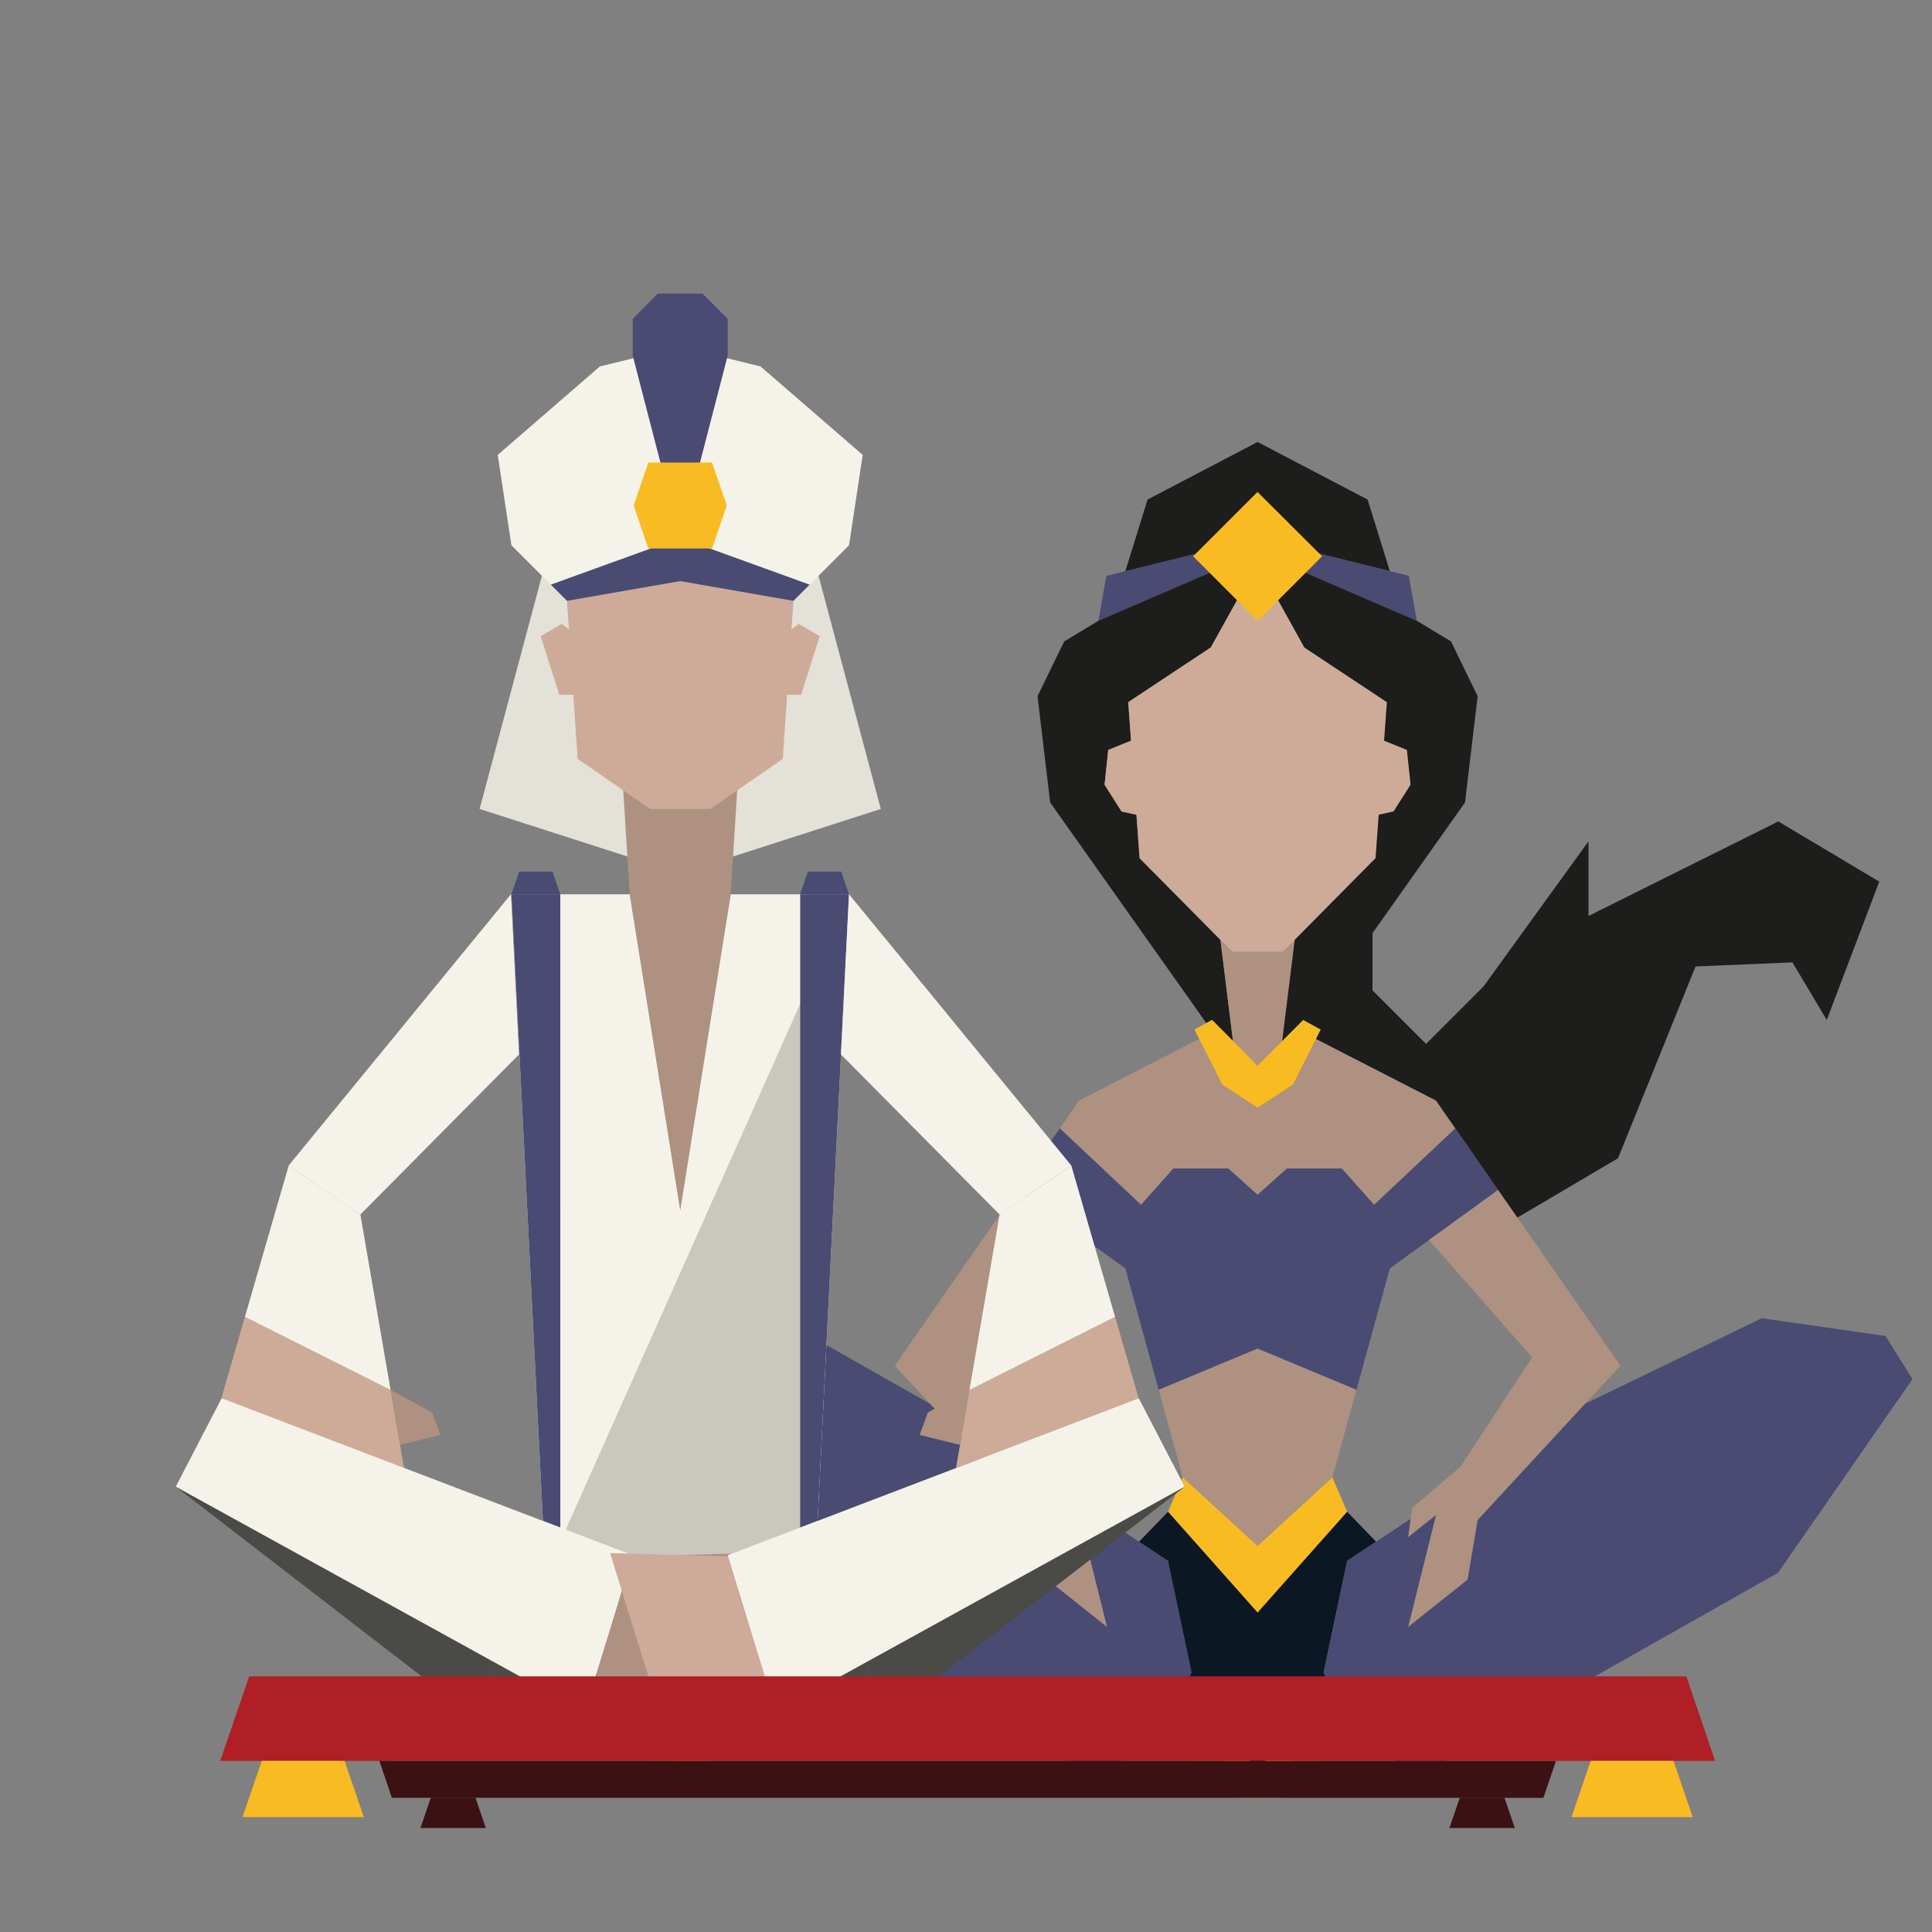 <?xml version="1.0" encoding="UTF-8" standalone="no"?>
<!DOCTYPE svg PUBLIC "-//W3C//DTD SVG 1.1//EN" "http://www.w3.org/Graphics/SVG/1.1/DTD/svg11.dtd">
<!-- Скачано с сайта svg4.ru / Downloaded from svg4.ru -->
<svg fill="#000000" width="800px" height="800px" viewBox="0 -10 180 180" version="1.1" xmlns="http://www.w3.org/2000/svg" xmlns:xlink="http://www.w3.org/1999/xlink" xml:space="preserve" xmlns:serif="http://www.serif.com/" style="fill-rule:evenodd;clip-rule:evenodd;stroke-miterlimit:10;">
    <rect x="0" y="-10" width="180" height="180" fill="#808080" stroke="none"/>
    <g id="aladdin-jasmine" transform="matrix(0.305,0,0,0.305,-412.92,-320.06)">
        <g transform="matrix(4.167,0,0,4.167,1732.92,1202.11)">
            <path d="M0,-3.524L-10.453,0.988L-9.869,-2.306L-8.478,-2.652L-0.985,-4.512L0,-3.524Z" style="fill:rgb(73,75,114);fill-rule:nonzero;"/>
        </g>
        <g transform="matrix(4.167,0,0,4.167,1723.69,1307.61)">
            <path d="M0,-22.375L-6.051,-18.367L-5.846,-15.543L-7.518,-14.865L-7.786,-12.314L-6.539,-10.351L-5.448,-10.112L-5.217,-6.928L0.707,-0.944L1.626,6.468L0.097,4.929L-0.327,5.159L-11.773,-11.011L-12.701,-18.804L-10.743,-22.821L-8.238,-24.331L2.215,-28.843L3.103,-27.958L3.103,-27.955L0,-22.375Z" style="fill:rgb(29,29,27);fill-rule:nonzero;"/>
        </g>
        <g transform="matrix(4.167,0,0,4.167,1749.36,1342.12)">
            <path d="M0,-9.227L-0.921,-1.815L-2.728,0L-4.534,-1.815L-5.453,-9.227L-4.581,-8.346L-0.874,-8.346L0,-9.227Z" style="fill:rgb(174,145,128);fill-rule:nonzero;"/>
        </g>
        <g transform="matrix(4.167,0,0,4.167,1768.2,1476.26)">
            <path d="M0,-8.438L-1.767,-2.012L-7.251,3.02L-12.735,-2.012L-14.502,-8.438L-7.251,-11.458L0,-8.438Z" style="fill:rgb(174,145,128);fill-rule:nonzero;"/>
        </g>
        <g transform="matrix(4.167,0,0,4.167,1798.42,1357.3)">
            <path d="M0,0.953L-5.96,6.557L-8.328,3.892L-12.348,3.892L-14.502,5.822L-16.654,3.892L-20.675,3.892L-23.044,6.557L-29.003,0.953L-27.583,-1.09L-18.786,-5.604L-17.1,-2.261L-14.502,-0.557L-11.903,-2.261L-10.217,-5.604L-1.421,-1.09L0,0.953Z" style="fill:rgb(174,145,128);fill-rule:nonzero;"/>
        </g>
        <g transform="matrix(4.167,0,0,4.167,1811.49,1422.3)">
            <path d="M0,-10.134L-5.067,-6.462L-7.944,-4.379L-10.389,4.512L-17.64,1.493L-24.891,4.512L-27.335,-4.379L-30.21,-6.462L-35.279,-10.134L-32.141,-14.646L-26.182,-9.041L-23.812,-11.706L-19.792,-11.706L-17.64,-9.777L-15.485,-11.706L-11.466,-11.706L-9.098,-9.041L-3.138,-14.646L0,-10.134Z" style="fill:rgb(73,75,114);fill-rule:nonzero;"/>
        </g>
        <g transform="matrix(4.167,0,0,4.167,1683.49,1414.3)">
            <path d="M0,15.622L2.048,23.836L-2.319,20.357L-3.053,15.992L-10.935,7.464L-13.518,4.669L-4.559,-8.214L0.511,-4.542L-7.05,4.064L-1.8,12.069L1.751,15.104L1.862,15.907L2.048,17.25L0,15.622Z" style="fill:rgb(174,145,128);fill-rule:nonzero;"/>
        </g>
        <g transform="matrix(4.167,0,0,4.167,1765.36,1498.67)">
            <path d="M0,-4.866L-6.568,2.525L-13.134,-4.866L-12.053,-7.391L-6.568,-2.359L-1.084,-7.391L0,-4.866Z" style="fill:rgb(248,187,34);fill-rule:nonzero;"/>
        </g>
        <g transform="matrix(4.167,0,0,4.167,1717.83,1449.28)">
            <path d="M0,18.77L-0.483,19.852L-1.998,23.231L-2.518,24.393L-7.649,25.972L-33.303,11.468L-43.17,-2.739L-41.196,-5.897L-30.229,-7.202L-19.176,-0.932L-11.294,7.596L-10.561,11.961L-6.193,15.44L-8.241,7.226L-6.193,8.854L-6.379,7.511L-3.85,9.18L-1.726,10.581L0,18.77Z" style="fill:rgb(73,75,114);fill-rule:nonzero;"/>
        </g>
        <g transform="matrix(4.167,0,0,4.167,1727.69,1535.9)">
            <path d="M0,4.888L-0.836,5.825L-2.366,3.704L-2.397,3.684L-4.364,2.442L-2.85,-0.937L-2.208,-0.605L-0.836,0.102L0,4.888Z" style="fill:rgb(174,145,128);fill-rule:nonzero;"/>
        </g>
        <g transform="matrix(4.167,0,0,4.167,1738,1535.32)">
            <path d="M0,5.965L-0.057,7.302L-1.292,7.302L-3.563,5.944L-4.874,3.824L-4.843,3.845L-3.313,5.965L-2.477,5.028L-3.313,0.242L-4.685,-0.465L-3.021,-1.337L0,5.965Z" style="fill:rgb(248,187,34);fill-rule:nonzero;"/>
        </g>
        <g transform="matrix(4.167,0,0,4.167,1747.18,1159.35)">
            <path d="M0,5.752L0.25,5.502L-2.208,3.051L-4.659,5.502L-4.409,5.752L-11.901,7.612L-10.272,2.362L-2.206,-1.86L5.861,2.362L7.489,7.612L0,5.752Z" style="fill:rgb(29,29,27);fill-rule:nonzero;"/>
        </g>
        <g transform="matrix(-4.167,0,0,4.167,1747.18,1183.31)">
            <path d="M-0.002,0L0,0" style="fill:none;fill-rule:nonzero;stroke:rgb(29,29,27);stroke-width:0.22px;"/>
        </g>
        <g transform="matrix(4.167,0,0,4.167,1786.62,1183.31)">
            <path d="M0,5.5L-10.454,0.988L-9.466,0L-1.977,1.86L-0.585,2.206L0,5.5Z" style="fill:rgb(73,75,114);fill-rule:nonzero;"/>
        </g>
        <g transform="matrix(4.167,0,0,4.167,1757.3,1352.06)">
            <path d="M0,-5.036L-0.348,-4.345L-2.034,-1.001L-4.633,0.703L-7.23,-1.001L-8.917,-4.345L-9.265,-5.036L-8.393,-5.509L-7.969,-5.739L-6.439,-4.2L-4.633,-2.384L-2.826,-4.2L-1.294,-5.739L0,-5.036Z" style="fill:rgb(248,187,34);fill-rule:nonzero;"/>
        </g>
        <g transform="matrix(4.167,0,0,4.167,1848.82,1459.94)">
            <path d="M0,-6.284L-2.583,-3.489L-10.465,5.039L-11.199,9.404L-15.566,12.883L-13.519,4.669L-15.566,6.297L-15.381,4.954L-15.27,4.152L-11.717,1.116L-6.469,-6.888L-14.027,-15.495L-8.96,-19.167L-7.55,-17.141L0,-6.284Z" style="fill:rgb(174,145,128);fill-rule:nonzero;"/>
        </g>
        <g transform="matrix(4.167,0,0,4.167,1765.36,1545.2)">
            <path d="M0,-12.44L-1.729,-4.251L-1.244,-3.169L-1.887,-2.836L-3.551,-3.709L-6.565,3.593L-9.586,-3.709L-11.25,-2.836L-11.892,-3.169L-11.408,-4.251L-13.134,-12.44L-15.258,-13.84L-13.134,-16.033L-6.568,-8.642L0,-16.033L2.121,-13.84L0,-12.44Z" style="fill:rgb(11,23,35);fill-rule:nonzero;"/>
        </g>
        <g transform="matrix(4.167,0,0,4.167,1938.04,1538.9)">
            <path d="M0,-24.248L-9.867,-10.041L-35.521,4.463L-40.652,2.884L-41.172,1.722L-42.687,-1.657L-43.171,-2.739L-41.442,-10.929L-39.321,-12.329L-36.792,-13.998L-36.978,-12.655L-34.93,-14.283L-36.978,-6.069L-32.61,-9.548L-31.876,-13.913L-23.994,-22.441L-11.045,-28.711L-1.975,-27.406L0,-24.248Z" style="fill:rgb(73,75,114);fill-rule:nonzero;"/>
        </g>
        <g transform="matrix(4.167,0,0,4.167,1766.49,1546.09)">
            <path d="M0,-0.004L-1.966,1.238L-1.999,1.259L-3.529,3.379L-4.365,2.442L-3.529,-2.344L-2.157,-3.051L-1.515,-3.383L0,-0.004Z" style="fill:rgb(174,145,128);fill-rule:nonzero;"/>
        </g>
        <g transform="matrix(-4.167,0,0,4.167,1760.18,1532)">
            <path d="M-0.002,0L0,0" style="fill:none;fill-rule:nonzero;stroke:rgb(29,29,27);stroke-width:0.22px;"/>
        </g>
        <g transform="matrix(4.167,0,0,4.167,1758.3,1544.24)">
            <path d="M0,1.683L-1.313,3.802L-3.581,5.161L-4.819,5.161L-4.87,3.824L-1.855,-3.478L-0.191,-2.606L-1.563,-1.899L-2.399,2.887L-1.563,3.824L-0.033,1.704L0,1.683Z" style="fill:rgb(248,187,34);fill-rule:nonzero;"/>
        </g>
        <g transform="matrix(4.167,0,0,4.167,1784.74,1242.16)">
            <path d="M0,3.393L-1.247,5.356L-2.335,5.595L-2.567,8.779L-8.491,14.763L-9.365,15.644L-13.072,15.644L-13.944,14.763L-19.868,8.779L-20.1,5.595L-21.19,5.356L-22.437,3.393L-22.169,0.842L-20.497,0.164L-20.702,-2.66L-14.651,-6.668L-11.549,-12.248L-11.219,-11.918L-10.886,-12.251L-7.786,-6.668L-1.735,-2.66L-1.94,0.164L-0.268,0.842L0,3.393Z" style="fill:rgb(206,171,152);fill-rule:nonzero;"/>
        </g>
        <g transform="matrix(4.167,0,0,4.167,1927.89,1290.03)">
            <path d="M0,-0.99L-3.848,9.147L-6.363,4.929L-13.467,5.226L-19.15,19.286L-26.525,23.635L-27.936,21.61L-31.073,17.098L-32.494,15.055L-41.29,10.541L-40.942,9.849L-42.236,9.147L-43.769,10.686L-42.848,3.274L-36.924,-2.71L-36.691,-5.894L-35.604,-6.133L-34.356,-8.096L-34.624,-10.647L-36.297,-11.325L-36.092,-14.149L-42.143,-18.157L-45.242,-23.74L-44.357,-24.625L-33.903,-20.113L-31.396,-18.603L-29.44,-14.586L-30.368,-6.793L-37.148,2.784L-37.148,6.981L-33.224,10.905L-29.006,6.687L-21.313,-3.949L-21.313,1.526L-7.4,-5.404L0,-0.99Z" style="fill:rgb(29,29,27);fill-rule:nonzero;"/>
        </g>
        <g transform="matrix(4.167,0,0,4.167,1757.69,1186.56)">
            <path d="M0,-0.008L-0.481,0.473L-2.384,2.375L-4.729,4.72L-5.364,4.084L-5.364,4.08L-7.073,2.375L-8.971,0.473L-9.452,-0.008L-4.732,-4.728L0,-0.008Z" style="fill:rgb(248,187,34);fill-rule:nonzero;"/>
        </g>
        <g transform="matrix(-0.209,-4.161,-4.161,0.209,1667.55,1429.6)">
            <path d="M-14.565,36.068L35.418,36.068L34.177,11.35L-15.555,16.354L-14.565,36.068Z" style="fill:rgb(245,243,233);fill-rule:nonzero;"/>
        </g>
        <g transform="matrix(4.167,0,0,4.167,1520.44,1289.75)">
            <path d="M0,49.92L22.258,0L19.737,49.92L0,49.92Z" style="fill:rgb(202,199,191);fill-rule:nonzero;"/>
        </g>
        <g transform="matrix(-1.348,-3.943,-3.943,1.348,1518.38,1278.11)">
            <path d="M-3.156,-0.595L-1.401,-0.595L-0.609,1.719L-1.997,2.794L-3.156,-0.595Z" style="fill:rgb(73,75,114);fill-rule:nonzero;"/>
        </g>
        <g transform="matrix(0.209,4.161,4.161,-0.209,1613.76,1374.18)">
            <path d="M-21.487,-23.842L24.518,-23.842L25.069,-22.592L-21.307,-20.264L-21.487,-23.842Z" style="fill:rgb(73,75,114);fill-rule:nonzero;"/>
        </g>
        <g transform="matrix(1.348,-3.943,-3.943,-1.348,1606.57,1294.47)">
            <path d="M0.426,2.256L2.181,2.256L2.973,-0.058L1.585,-1.133L0.426,2.256Z" style="fill:rgb(73,75,114);fill-rule:nonzero;"/>
        </g>
        <g transform="matrix(-0.209,4.161,4.161,0.209,1701.96,1398.79)">
            <path d="M-25.069,-22.592L20.936,-22.592L21.487,-23.842L-24.889,-26.17L-25.069,-22.592Z" style="fill:rgb(73,75,114);fill-rule:nonzero;"/>
        </g>
        <g transform="matrix(4.167,0,0,4.167,1561.62,1275.97)">
            <path d="M0,-18.255L-10.139,-20.04L-14.706,-2.944L0,1.785L14.706,-2.944L10.139,-20.04L0,-18.255Z" style="fill:rgb(227,225,216);fill-rule:nonzero;"/>
        </g>
        <g transform="matrix(4.167,0,0,4.167,1561.56,1283.82)">
            <path d="M0,-20.084L0,0.002L0.014,-0.003L0.029,0.002L0.029,-20.084L0.014,-20.086L0,-20.084Z" style="fill:rgb(227,225,216);fill-rule:nonzero;"/>
        </g>
        <g transform="matrix(4.167,0,0,4.167,1561.62,1256.67)">
            <path d="M0,31.126L-3.695,8.022L-4.197,0L4.197,0L3.696,8.022L0,31.126Z" style="fill:rgb(174,145,128);fill-rule:nonzero;"/>
        </g>
        <g transform="matrix(4.167,0,0,4.167,1547.83,1263.7)">
            <path d="M0,-20.5L-5.213,-18.583L-4.211,-3.675L1.106,0L5.513,0L10.83,-3.675L11.833,-18.583L6.62,-20.5L0,-20.5Z" style="fill:rgb(206,171,152);fill-rule:nonzero;"/>
        </g>
        <g transform="matrix(4.167,0,0,4.167,1530.35,1225.03)">
            <path d="M0,-3.384L-1.18,-4.292L-2.724,-3.384L-1.362,0.908L0,0.908L0,-3.384Z" style="fill:rgb(206,171,152);fill-rule:nonzero;"/>
        </g>
        <g transform="matrix(4.167,0,0,4.167,1592.88,1225.03)">
            <path d="M0,-3.384L1.18,-4.292L2.724,-3.384L1.362,0.908L0,0.908L0,-3.384Z" style="fill:rgb(206,171,152);fill-rule:nonzero;"/>
        </g>
        <g transform="matrix(4.167,0,0,4.167,1561.62,1195.19)">
            <path d="M0,-17.443L-5.892,-15.996L-13.377,-9.513L-12.375,-2.889L-9.486,0L-0.015,-3.425L0,-3.42L0.015,-3.425L9.486,0L12.375,-2.889L13.377,-9.513L5.892,-15.996L0,-17.443Z" style="fill:rgb(245,243,233);fill-rule:nonzero;"/>
        </g>
        <g transform="matrix(4.167,0,0,4.167,1561.62,1200.11)">
            <path d="M0,-4.601L-0.015,-4.606L-9.486,-1.182L-8.299,0.005L-5.629,-0.461L0,-1.444L5.629,-0.461L8.299,0.005L9.486,-1.182L0.015,-4.606L0,-4.601Z" style="fill:rgb(73,75,114);fill-rule:nonzero;"/>
        </g>
        <g transform="matrix(4.167,0,0,4.167,1554.81,1164.8)">
            <path d="M0,-14.047L-1.846,-12.202L-1.846,-9.49L0.615,0L2.653,0L5.113,-9.49L5.113,-12.202L3.268,-14.047L0,-14.047Z" style="fill:rgb(73,75,114);fill-rule:nonzero;"/>
        </g>
        <g transform="matrix(4.167,0,0,4.167,1551.88,1184.14)">
            <path d="M0,-6.303L-1.078,-3.152L0,0L4.672,0L5.75,-3.152L4.672,-6.303L0,-6.303Z" style="fill:rgb(248,187,34);fill-rule:nonzero;"/>
        </g>
        <g transform="matrix(4.167,0,0,4.167,1561.62,1497.75)">
            <path d="M0,11.875L-15.538,10.059L-9.869,0L9.869,0L15.539,10.059L0,11.875Z" style="fill:rgb(74,74,71);fill-rule:nonzero;"/>
        </g>
        <g transform="matrix(-2.641,3.223,3.223,2.641,1494.27,1395.04)">
            <path d="M-21.928,-13.111L3.804,-13.111L3.247,-6.769L-13.218,-5.21L-21.928,-13.111Z" style="fill:rgb(245,243,233);fill-rule:nonzero;"/>
        </g>
        <g transform="matrix(0.706,4.106,4.106,-0.706,1454.13,1465.25)">
            <path d="M-4.922,5.476L0.885,5.476L-6.426,-6.852L-12.012,-4.139L-4.922,5.476Z" style="fill:rgb(206,171,152);fill-rule:nonzero;"/>
        </g>
        <g transform="matrix(3.442,2.349,2.349,-3.442,1462.87,1373.63)">
            <path d="M-4.262,-2.632L2.105,-2.632L11.174,-11.999L-0.666,-13.593L-4.262,-2.632Z" style="fill:rgb(245,243,233);fill-rule:nonzero;"/>
        </g>
        <g transform="matrix(3.663,1.986,1.986,-3.663,1478.06,1438.56)">
            <path d="M-0.739,-1.113L2.731,-1.113L4.041,-2.274L1.79,-4.324L-0.739,-1.113Z" style="fill:rgb(174,145,128);fill-rule:nonzero;"/>
        </g>
        <g transform="matrix(2.641,3.223,3.223,-2.641,1663.02,1282.33)">
            <path d="M-6.206,-10.38L19.527,-10.38L18.969,-16.723L2.504,-18.281L-6.206,-10.38Z" style="fill:rgb(245,243,233);fill-rule:nonzero;"/>
        </g>
        <g transform="matrix(-0.706,4.106,4.106,0.706,1678.54,1418.61)">
            <path d="M6.498,-5.841L12.305,-5.841L4.994,6.487L-0.592,3.774L6.498,-5.841Z" style="fill:rgb(206,171,152);fill-rule:nonzero;"/>
        </g>
        <g transform="matrix(-3.442,2.348,2.348,3.442,1684.18,1440.22)">
            <path d="M-8.525,-13.808L-2.157,-13.808L6.911,-4.439L-4.928,-2.847L-8.525,-13.808Z" style="fill:rgb(245,243,233);fill-rule:nonzero;"/>
        </g>
        <g transform="matrix(-3.663,1.986,1.986,3.663,1639.69,1460.56)">
            <path d="M-4.388,-2.915L-0.918,-2.915L0.392,-1.754L-1.859,0.296L-4.388,-2.915Z" style="fill:rgb(174,145,128);fill-rule:nonzero;"/>
        </g>
        <g transform="matrix(-3.657,-1.997,-1.997,3.657,1417.33,1459.28)">
            <path d="M-26.157,-3.764L0.907,-3.764L0.751,3.542L-26.003,7.781L-26.157,-3.764Z" style="fill:rgb(74,74,71);fill-rule:nonzero;"/>
        </g>
        <g transform="matrix(4.167,0,0,4.167,1421.53,1539.66)">
            <path d="M0,-23.03L30.142,-11.515L26.654,0L-3.365,-16.544" style="fill:rgb(245,243,233);fill-rule:nonzero;"/>
        </g>
        <g transform="matrix(-4.165,0.116,0.116,4.165,1533.26,1561.69)">
            <path d="M-12.417,-16.624L-3.798,-16.624L0.09,-5.258L-6.723,0.021L-12.417,-16.624Z" style="fill:rgb(174,145,128);fill-rule:nonzero;"/>
        </g>
        <g transform="matrix(3.657,-1.997,-1.997,-3.657,1612.56,1524.09)">
            <path d="M0.961,6.677L28.025,6.677L27.868,-0.629L1.115,-4.869L0.961,6.677Z" style="fill:rgb(74,74,71);fill-rule:nonzero;"/>
        </g>
        <g transform="matrix(4.167,0,0,4.167,1701.71,1539.66)">
            <path d="M0,-23.03L-30.142,-11.515L-26.654,0L3.364,-16.544" style="fill:rgb(245,243,233);fill-rule:nonzero;"/>
        </g>
        <g transform="matrix(4.165,0.116,0.116,-4.165,1541.17,1490.31)">
            <path d="M-0.232,-0.173L8.387,-0.173L12.275,-11.539L5.462,-16.818L-0.232,-0.173Z" style="fill:rgb(206,171,152);fill-rule:nonzero;"/>
        </g>
        <g transform="matrix(-4.167,0,0,4.167,1421.11,1528.66)">
            <path d="M-109.583,6.199L0,6.199L-2.122,0L-107.474,0L-109.583,6.199Z" style="fill:rgb(175,31,37);fill-rule:nonzero;"/>
        </g>
        <g transform="matrix(-1.349,-3.942,-3.942,1.349,1448.57,1542.77)">
            <path d="M-7.835,-1.479L-3.479,-1.479L-1.513,4.267L-4.957,6.935L-7.835,-1.479Z" style="fill:rgb(248,187,34);fill-rule:nonzero;"/>
        </g>
        <g transform="matrix(-1.348,-3.942,-3.942,1.348,1493.4,1559.42)">
            <path d="M-4.225,-0.798L-1.876,-0.798L-0.816,2.301L-2.673,3.739L-4.225,-0.798Z" style="fill:rgb(59,17,19);fill-rule:nonzero;"/>
        </g>
        <g transform="matrix(-1.337,3.946,3.946,1.337,1597.08,1732.13)">
            <path d="M-58.247,39.066L-55.396,39.066L-28.306,-40.9L-30.571,-42.633L-58.247,39.066Z" style="fill:rgb(59,17,19);fill-rule:nonzero;"/>
        </g>
        <g transform="matrix(1.349,-3.942,-3.942,-1.349,1854.52,1583.38)">
            <path d="M1.057,5.601L5.413,5.601L7.378,-0.144L3.935,-2.813L1.057,5.601Z" style="fill:rgb(248,187,34);fill-rule:nonzero;"/>
        </g>
        <g transform="matrix(1.35,-3.942,-3.942,-1.35,1807.72,1581.32)">
            <path d="M0.57,3.019L2.918,3.019L3.979,-0.077L2.123,-1.517L0.57,3.019Z" style="fill:rgb(59,17,19);fill-rule:nonzero;"/>
        </g>
    </g>
</svg>